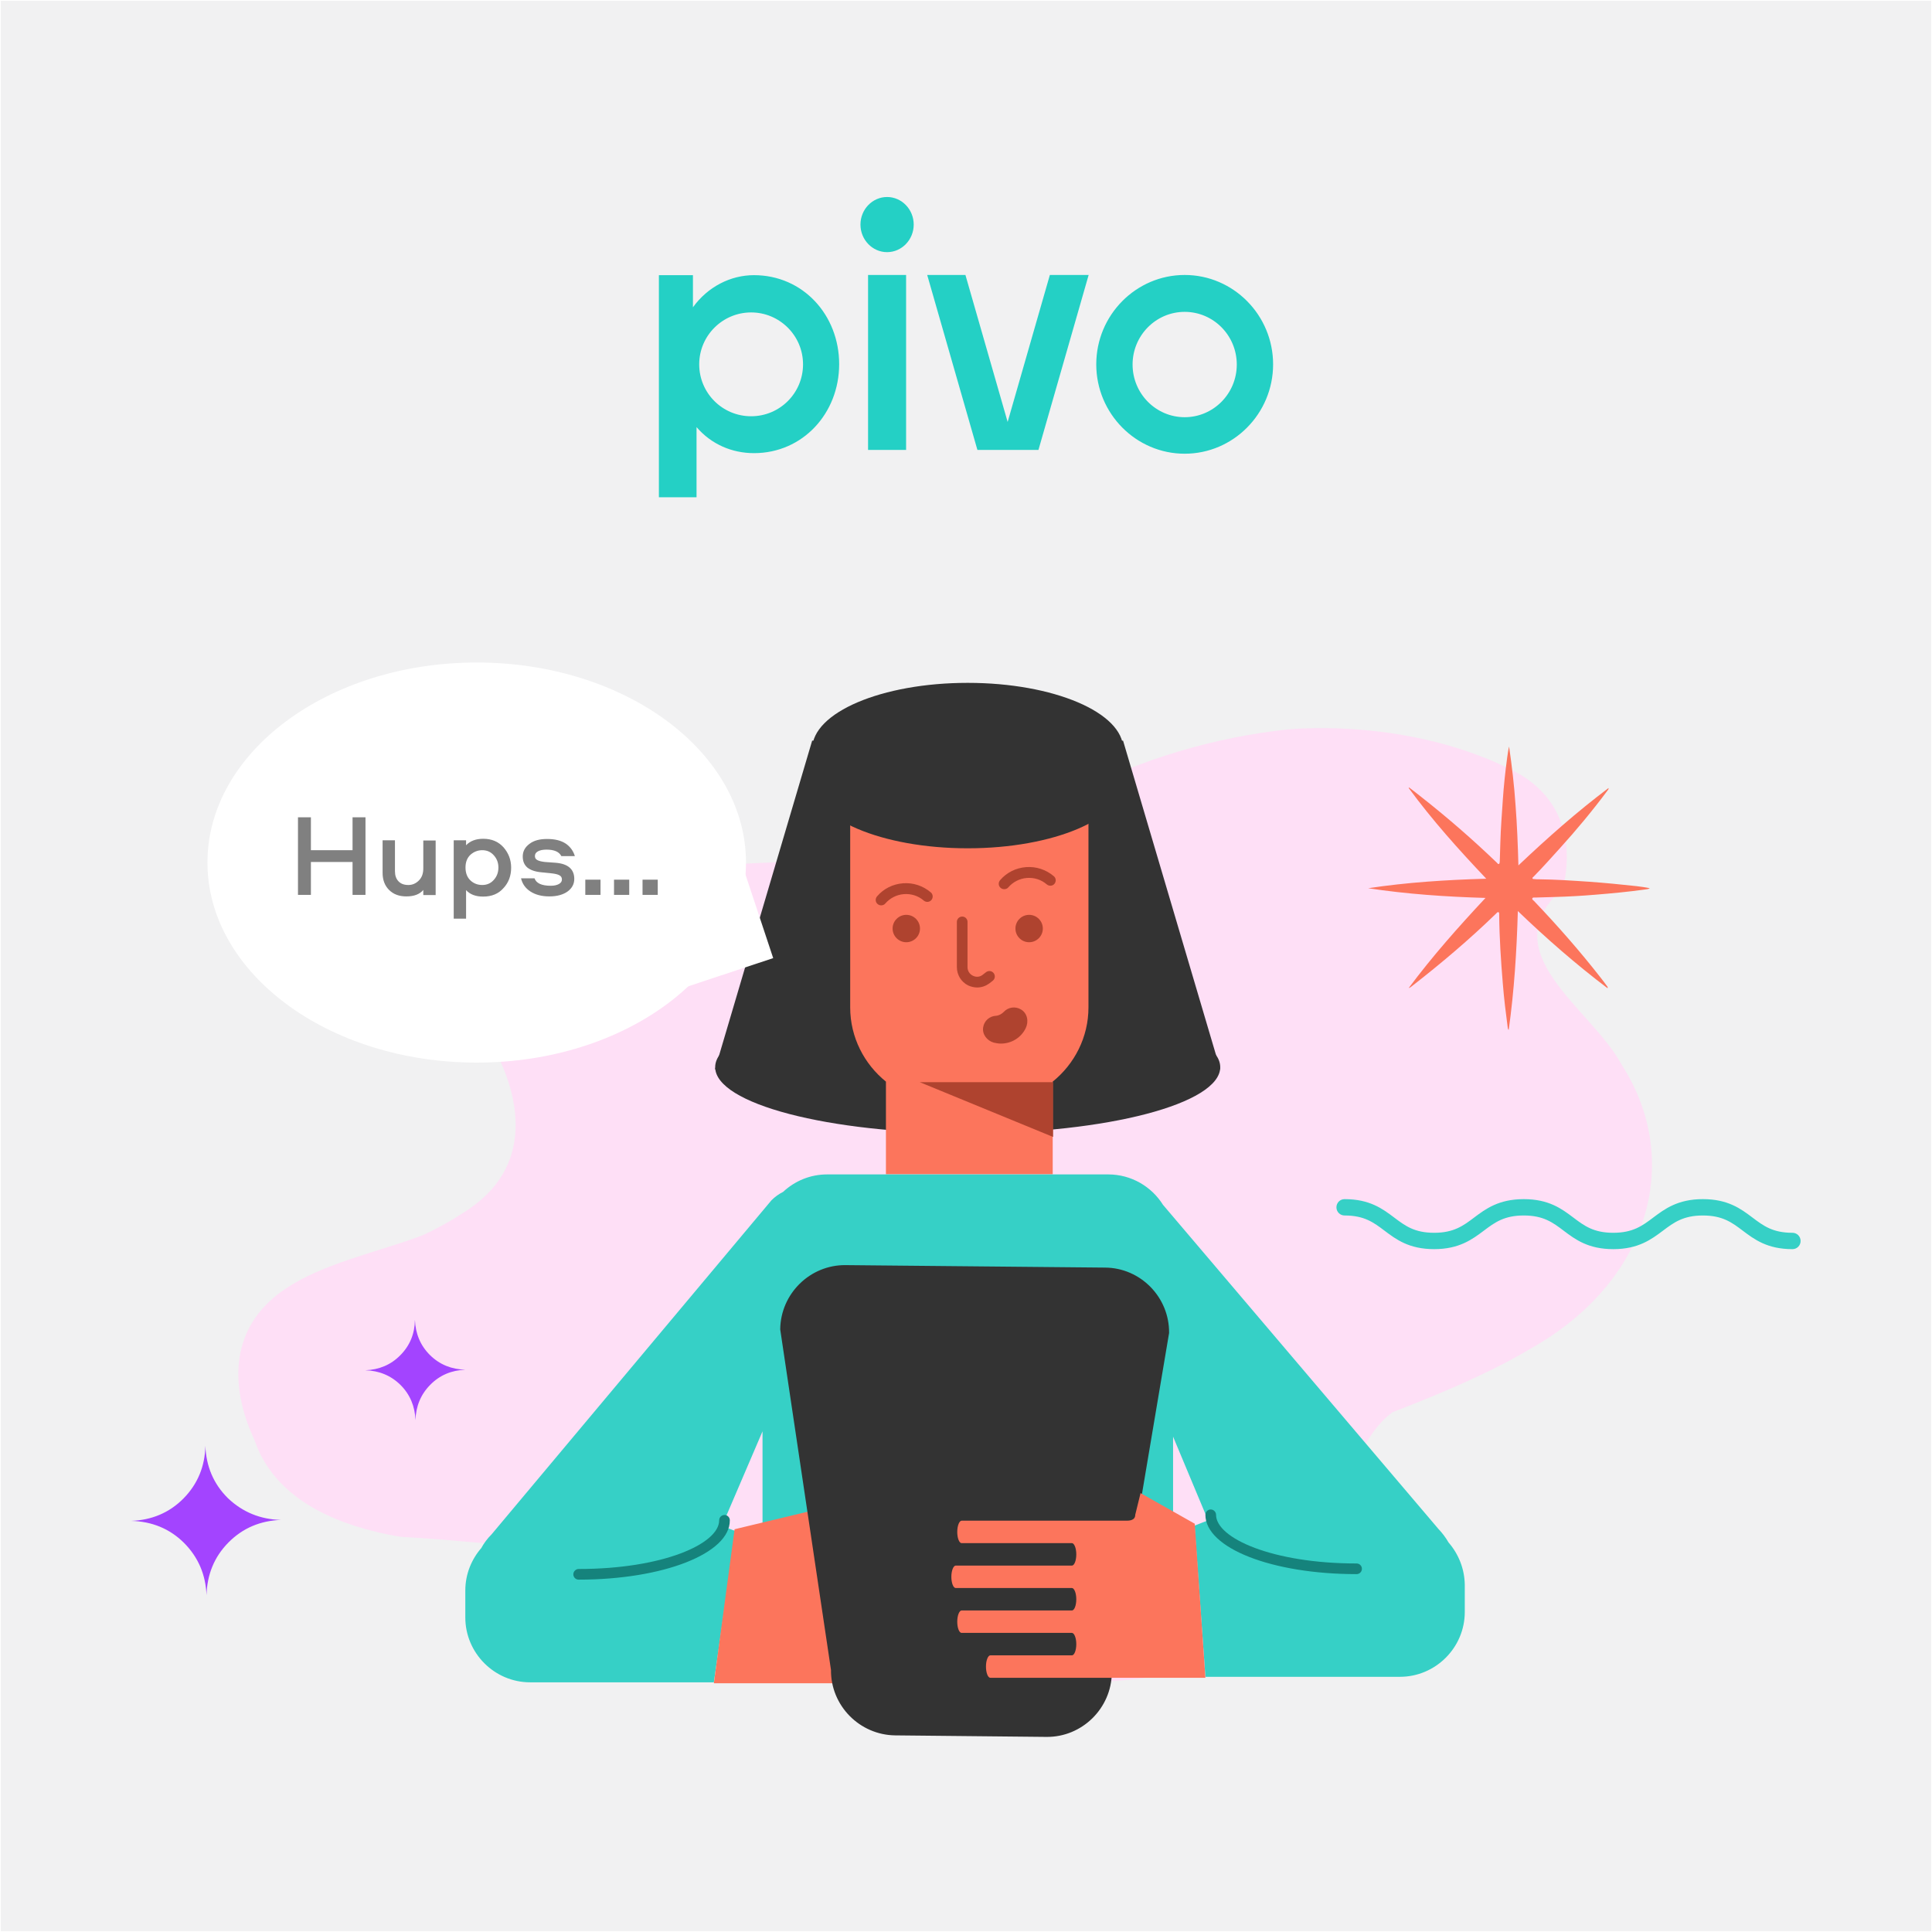 <?xml version="1.0" encoding="utf-8"?>
<!-- Generator: Adobe Illustrator 25.0.1, SVG Export Plug-In . SVG Version: 6.00 Build 0)  -->
<svg version="1.1" id="Layer_1" xmlns="http://www.w3.org/2000/svg" xmlns:xlink="http://www.w3.org/1999/xlink" x="0px" y="0px"
	 viewBox="0 0 1016 1016" style="enable-background:new 0 0 1016 1016;" xml:space="preserve">
<style type="text/css">
	.st0{fill-rule:evenodd;clip-rule:evenodd;fill:#F1F1F2;}
	.st1{fill:#FEDFF6;}
	.st2{fill:#333333;}
	.st3{fill:#FC755C;}
	.st4{fill:#36D0C6;}
	.st5{fill:#15837C;}
	.st6{fill:#AF432F;}
	.st7{fill:#A344FF;}
	.st8{fill:#FFFFFF;}
	.st9{fill:#808080;}
	.st10{clip-path:url(#SVGID_2_);enable-background:new    ;}
	.st11{clip-path:url(#SVGID_4_);}
	.st12{clip-path:url(#SVGID_6_);fill:#24D0C5;}
</style>
<polygon id="Fill-1_1_" class="st0" points="0.4,1015.6 1015.6,1015.6 1015.6,0.4 0.4,0.4 "/>
<desc>Created with Sketch.</desc>
<g>
	<g>
		<g>
			<path class="st1" d="M593.4,883.4c29.1-3,57.9-11,85.7-22.9c34.1-21.8,28.6-57,34.8-86c0.5-2.6,1.1-5.3,1.9-8
				c0.8-2.7,1.7-5.3,2.8-7.9c2.2-3.8,4.9-7.6,8.2-11.1c1.7-1.7,3.5-3.4,5.6-4.9c20.8-8,41.2-16.5,59.9-26.3c3.8-2,7.4-4,11.1-6.2
				c61.4-33.9,79.2-92.8,54.8-140.8c-1.6-3.2-3.4-6.3-5.4-9.4c-16.1-29.9-68.5-58.8-31.3-92.4c0.9-2.3,1.5-4.9,1.8-7.6
				c3-21.8-4-44.3-31.2-56.4c-4-1.9-8.1-3.8-12.4-5.4c-26.2-10.3-57-15.5-87.8-15.2c-4.4,0.1-8.8,0.2-13.4,0.6l-0.4,0
				c-39.6,4.1-78.7,16-111.7,33.2c-4.6,2.2-9.2,4.2-13.8,6.1c-3.9,1.1-7.8,2.3-11.6,3.6c-29,13.8-62,21.2-96,24.7
				c-12.6,1.3-25.4,2.1-38.2,2.4c-4.5,0.2-8.9,0.4-13.4,0.6c-7,0.4-13.9,0.9-20.7,1.6c-31.9,3.3-61.3,11-81.5,32.3
				c-2.9,2.4-5.7,4.9-8.5,7.7c-2.8,2.8-5.5,5.7-8.1,9c-6.7,8.4-11.1,15.3-13.7,21.2c-0.9,1.9-1.5,3.8-2,5.5
				c-1.1,2.9-1.7,5.6-1.8,8.3c-0.2,2.7,0.1,5.3,0.7,8c16.1,27.9,24,66.4-13.9,89.9c-3.4,2.2-6.9,4.4-10.6,6.4c-3.7,2-7.4,4-11.3,5.7
				c-3.4,1.3-6.9,2.5-10.5,3.7c-24.7,8.1-50.8,14.6-67.9,29.3c-23.9,20.6-21.2,50.2-9.8,74.5c8.7,25.8,33,40.9,63.7,48.3
				c4.4,1.1,8.9,2,13.5,2.7c6.6,0.4,13.1,0.8,19.6,1.3c4.6,0.4,7.5,0.6,10.5,0.9c39.9,3.3,78.6,6.9,116.1,15.3
				c4.2,0.9,8.3,1.9,12.4,3c7.6,1.6,14.5,3.9,21.2,6.5c3.3,1.3,6.6,2.7,9.8,4.2c34.7,12.6,66.2,32.7,106.7,37.9
				c3.5,0.5,6.9,1.2,10.2,2c4.5,1,9,1.9,13.5,2.7C551.9,885.1,572.7,885.5,593.4,883.4"/>
		</g>
		<g>
			<ellipse class="st2" cx="508.9" cy="561.2" rx="132.8" ry="34.8"/>
		</g>
		<g>
			<polygon class="st2" points="590.6,389.5 427.1,389.5 376,562.3 641.7,562.3 			"/>
		</g>
		<g>
			<path class="st3" d="M556,412.9h-92.5c-9,0-16.4,7.4-16.4,16.4v100.5c0,15.7,7.4,29.8,18.8,39v48.7h87.7v-48.7
				c11.4-9.2,18.8-23.3,18.8-39V429.4C572.4,420.3,565,412.9,556,412.9z"/>
		</g>
		<g>
			<path class="st4" d="M761.8,811.2c-1.5-2.6-3.3-5-5.4-7.2L611.6,633.6c-6-9.6-16.7-16-28.8-16H435c-9,0-17.1,3.5-23.2,9.2
				c-2.2,1.1-4.3,2.6-6.1,4.4L258.5,806.9c-2.2,2.2-4,4.6-5.4,7.2c-5.2,6-8.4,13.8-8.4,22.3v14.2c0,18.7,15.3,34.1,34.1,34.1h96.6
				l11.4-79.5l-7.1-2.8l21.3-49.7v49.7c0,18.7,15.3,34.1,34.1,34.1h147.7c18.7,0,34.1-15.3,34.1-34.1v-46.9l18.4,44l-7.1,2.8
				l5.7,79.5h102.3c18.7,0,34.1-15.3,34.1-34.1v-14.2C770.2,825,767,817.2,761.8,811.2z"/>
		</g>
		<g>
			<ellipse class="st2" cx="508.9" cy="393.9" rx="81.8" ry="34.8"/>
		</g>
		<g>
			<ellipse class="st2" cx="508.9" cy="411.3" rx="81.8" ry="34.8"/>
		</g>
		<g>
			<path class="st5" d="M304.3,830.7c-1.6,0-2.8-1.3-2.8-2.8s1.3-2.8,2.8-2.8c44.2,0,73.9-13.2,73.9-25.6c0-1.6,1.3-2.8,2.8-2.8
				c1.6,0,2.8,1.3,2.8,2.8C383.9,816.9,348.9,830.7,304.3,830.7z"/>
		</g>
		<g>
			<path class="st5" d="M713.4,827.8c-44.6,0-79.5-13.7-79.5-31.2c0-1.6,1.3-2.8,2.8-2.8s2.8,1.3,2.8,2.8
				c0,12.3,29.7,25.6,73.9,25.6c1.6,0,2.8,1.3,2.8,2.8S715,827.8,713.4,827.8z"/>
		</g>
		<g>
			<polygon class="st6" points="553.8,597.9 553.8,569.1 483.7,569.1 			"/>
		</g>
		<g>
			<path class="st3" d="M386.3,804.2l67-16.1v8.6c0,3.2,2,5.9,4.4,5.9h114.4c2.5,0,4.4,2.6,4.4,5.9l0,0c0,3.2-2,5.9-4.4,5.9H457.8
				c-2.5,0-4.4,2.6-4.4,5.9l0,0c0,3.2,2,5.9,4.4,5.9h120.5c2.5,0,4.4,2.6,4.4,5.9l0,0c0,3.2-2,5.9-4.4,5.9H457.8
				c-2.5,0-4.4,2.6-4.4,5.9l0,0c0,3.2,2,5.9,4.4,5.9h114.4c2.5,0,4.4,2.6,4.4,5.9l0,0c0,3.2-2,5.9-4.4,5.9H457.8
				c-2.5,0-4.4,2.6-4.4,5.9v0c0,3.2,2,5.9,4.4,5.9h107.1c2.5,0,4.4,2.6,4.4,5.9l0,0c0,3.2-2,5.9-4.4,5.9H453.4h-78L386.3,804.2z"/>
		</g>
		<g>
			<path class="st2" d="M581.1,666.6l-136.4-1.3c-18.7-0.2-34.2,15-34.4,33.8L437,878.2c-0.2,18.7,15,34.2,33.8,34.4l79.5,0.8
				c18.7,0.2,34.2-15,34.4-33.8L614.8,701C615,682.2,599.8,666.7,581.1,666.6z"/>
		</g>
		<g>
			<path class="st3" d="M628.3,801.3l-28.5-16.1l-2.8,11.4c0,3.2-3.6,3.1-4.9,3.1h-86.4c-1.2,0-2.3,2.6-2.3,5.9l0,0
				c0,3.2,1,5.9,2.3,5.9h58c1.2,0,2.3,2.6,2.3,5.9l0,0c0,3.2-1,5.9-2.3,5.9h-61.1c-1.2,0-2.3,2.6-2.3,5.9l0,0c0,3.2,1,5.9,2.3,5.9
				h61.1c1.2,0,2.3,2.6,2.3,5.9v0c0,3.2-1,5.9-2.3,5.9h-58c-1.2,0-2.3,2.6-2.3,5.9l0,0c0,3.2,1,5.9,2.3,5.9h58
				c1.2,0,2.3,2.6,2.3,5.9v0c0,3.2-1,5.9-2.3,5.9h-42.9c-1.2,0-2.3,2.6-2.3,5.9l0,0c0,3.2,1,5.9,2.3,5.9h45.2h67.9L628.3,801.3z"/>
		</g>
		<g>
			<g>
				<circle class="st6" cx="476.6" cy="488.3" r="7.2"/>
			</g>
			<g>
				<circle class="st6" cx="541.2" cy="488.3" r="7.2"/>
			</g>
			<g>
				<path class="st6" d="M513.9,519.3c-1.6,0-3.3-0.4-4.8-1.1c-3.6-1.8-5.9-5.5-5.9-9.6v-23.8c0-1.6,1.3-2.8,2.8-2.8
					c1.6,0,2.8,1.3,2.8,2.8v23.8c0,1.9,1,3.6,2.8,4.5s3.7,0.7,5.2-0.5l1.8-1.4c1.3-0.9,3-0.7,4,0.6c0.9,1.3,0.7,3-0.6,4l-1.8,1.4
					C518.4,518.5,516.2,519.3,513.9,519.3z"/>
			</g>
			<g>
				<g>
					<path class="st6" d="M526.4,548.8c-1.3,0-2.5-0.2-3.8-0.5c-3.5-1-6.1-4.3-5.6-7.9c0.5-3.6,3.4-6,6.6-6.2
						c1.7-0.1,3.1-0.9,4.3-2.1c2.2-2.4,6-3.1,9.1-1.2c3.3,2,4.1,6.3,2.4,9.8C537,545.7,531.9,548.8,526.4,548.8z"/>
				</g>
			</g>
			<g>
				<path class="st6" d="M463.4,476.1c-0.7,0-1.3-0.2-1.9-0.7c-1.2-1-1.3-2.8-0.3-4c3.5-4.1,8.4-6.5,13.7-6.9
					c5.3-0.4,10.5,1.3,14.6,4.8c1.2,1,1.3,2.8,0.3,4c-1,1.2-2.8,1.3-4,0.3c-2.9-2.5-6.6-3.7-10.5-3.4c-3.8,0.3-7.3,2.1-9.8,5
					C465,475.8,464.2,476.1,463.4,476.1z"/>
			</g>
			<g>
				<path class="st6" d="M528.1,467.6c-0.7,0-1.3-0.2-1.9-0.7c-1.2-1-1.3-2.8-0.3-4c3.5-4.1,8.4-6.5,13.7-6.9
					c5.3-0.4,10.5,1.3,14.6,4.8c1.2,1,1.3,2.8,0.3,4c-1,1.2-2.8,1.3-4,0.3c-2.9-2.5-6.6-3.7-10.5-3.4c-3.8,0.3-7.3,2.1-9.8,5
					C529.7,467.3,528.9,467.6,528.1,467.6z"/>
			</g>
		</g>
	</g>
	<g>
		<g id="gtx3ug.tif_14_">
			<g>
				<g>
					<path class="st7" d="M244.7,720.3c-7.2,0.3-13.4,2.8-18.5,8c-5,5.1-7.5,11.3-7.7,18.5c-0.3-7.2-2.8-13.4-7.9-18.5
						c-5.1-5-11.3-7.5-18.5-7.7c7.2-0.3,13.4-2.8,18.4-7.9c5.1-5.1,7.6-11.4,7.7-18.6c0.3,7.2,2.8,13.4,7.9,18.5
						C231.3,717.7,237.5,720.1,244.7,720.3z"/>
				</g>
			</g>
		</g>
		<g id="gtx3ug.tif_13_">
			<g>
				<g>
					<path class="st7" d="M147.7,799.3c-10.7,0.4-20,4.2-27.6,11.9c-7.5,7.6-11.2,16.9-11.5,27.7c-0.4-10.7-4.3-20-11.9-27.6
						c-7.6-7.5-16.9-11.2-27.7-11.5c10.7-0.4,20-4.2,27.5-11.8c7.5-7.6,11.3-17,11.5-27.7c0.4,10.7,4.2,20,11.9,27.6
						C127.7,795.3,137,799,147.7,799.3z"/>
				</g>
			</g>
		</g>
	</g>
	<g>
		<path class="st4" d="M942.6,656.9c-13.2,0-20-5.1-26.1-9.7c-5.7-4.3-10.6-8-21-8c-10.3,0-15.3,3.7-21,8c-6,4.5-12.9,9.7-26.1,9.7
			c-13.2,0-20-5.1-26.1-9.7c-5.7-4.3-10.6-8-21-8c-10.3,0-15.3,3.7-21,8c-6,4.5-12.9,9.7-26.1,9.7c-13.2,0-20-5.1-26.1-9.7
			c-5.7-4.3-10.6-8-21-8c-2.4,0-4.3-1.9-4.3-4.3c0-2.4,1.9-4.3,4.3-4.3c13.2,0,20,5.1,26.1,9.7c5.7,4.3,10.6,8,21,8
			c10.3,0,15.3-3.7,21-8c6-4.5,12.9-9.7,26.1-9.7c13.2,0,20,5.1,26.1,9.7c5.7,4.3,10.6,8,21,8c10.3,0,15.3-3.7,21-8
			c6-4.5,12.9-9.7,26.1-9.7s20,5.1,26.1,9.7c5.7,4.3,10.6,8,21,8c2.4,0,4.3,1.9,4.3,4.3C946.9,655,945,656.9,942.6,656.9z"/>
	</g>
	<g id="tkmeHh.tif_7_">
		<g>
			<g>
				<path class="st3" d="M781.2,472.2c-20.7-0.6-41.3-2-61.7-5.1c20.5-3.1,41-4.4,62.1-5c-14.6-15.4-28.5-30.9-40.8-47.7
					c0.1-0.1,0.2-0.2,0.2-0.3c2.3,1.8,4.6,3.5,6.8,5.3c13.7,10.8,26.8,22.2,39.4,34.3c0.3,0.3,0.6,0.9,1.1,0.6
					c0.4-0.2,0.3-0.8,0.4-1.3c0.1-3.3,0.2-6.6,0.3-9.8c0.2-7.5,0.8-15,1.3-22.5c0.5-7.5,1.3-14.9,2.3-22.3c0.3-1.9,0.5-3.9,1-5.8
					c1.5,10.3,2.7,20.5,3.4,30.9c0.8,10.4,1.2,20.7,1.5,31.6c15.3-14.5,30.8-28.2,47.4-40.7c0.1,0.7-0.3,1-0.6,1.4
					c-7.9,10.6-16.3,20.7-25.2,30.5c-4.5,5-8.9,9.9-13.6,14.7c-0.3,0.3-0.7,0.5-0.6,0.9c0.1,0.5,0.7,0.3,1.1,0.4
					c0.7,0.1,1.5,0.1,2.2,0.1c8.9,0.1,17.8,0.7,26.7,1.3c8.3,0.6,16.5,1.4,24.7,2.3c2.4,0.3,4.7,0.6,7,1.1c-0.9,0.6-1.8,0.5-2.8,0.7
					c-8.6,1.2-17.2,2-25.8,2.7c-7.1,0.6-14.2,1-21.3,1.2c-3.4,0.1-6.8,0.2-10.3,0.3c-0.6,0-1.4-0.2-1.6,0.5
					c-0.2,0.5,0.5,0.9,0.9,1.3c12.3,12.9,24.1,26.3,35.1,40.4c1.2,1.5,2.3,3,3.4,4.5c0.2,0.2,0.3,0.4,0.2,1
					c-16.5-12.5-32-26-47.2-40.6c-0.6,21.1-1.9,41.8-4.8,62.5c-0.4-0.3-0.4-0.7-0.5-1.1c-1-7.7-2-15.5-2.6-23.3
					c-1-12-1.8-24.1-1.9-36.1c0-0.5,0.1-1.2-0.4-1.4c-0.5-0.2-0.9,0.4-1.2,0.7c-14,13.6-28.9,26.2-44.3,38.2c-0.5,0.4-1,0.8-1.7,1
					C753.3,502.8,767,487.4,781.2,472.2z"/>
			</g>
		</g>
	</g>
	<g>
		<g>
			<ellipse class="st8" cx="250.7" cy="453.6" rx="141.6" ry="105.2"/>
		</g>
		<g>
			
				<rect x="346.2" y="460.5" transform="matrix(0.949 -0.315 0.315 0.949 -134.364 142.098)" class="st8" width="53.3" height="53.3"/>
		</g>
		<g>
			<path class="st9" d="M192.2,470.6h-6.8v-17.3h-21.9v17.3h-6.8v-40.8h6.8v17.3h21.9v-17.3h6.8V470.6z"/>
			<path class="st9" d="M213.7,471.4c-3.8,0-6.8-1.1-9.1-3.4c-2.3-2.3-3.4-5.3-3.4-9v-17.1h6.5v16.2c0,2.3,0.6,4,1.8,5.3
				c1.2,1.3,2.9,2,5.2,2c2.2,0,4-0.8,5.6-2.4c1.6-1.6,2.3-3.7,2.3-6.3v-14.7h6.5v28.7h-6.5V468C220.7,470.3,217.7,471.4,213.7,471.4
				z"/>
			<path class="st9" d="M245.1,483.1h-6.5v-41.2h6.5v2.6c2.2-2.3,5.2-3.4,9-3.4c4.5,0,8,1.5,10.7,4.5c2.6,3,4,6.5,4,10.7
				c0,4.2-1.3,7.8-4,10.7c-2.6,3-6.2,4.5-10.7,4.5c-3.9,0-6.9-1.1-9-3.4V483.1z M247.4,449.5c-1.7,1.6-2.6,3.8-2.6,6.7
				c0,2.9,0.9,5.2,2.6,6.8c1.7,1.6,3.8,2.4,6.2,2.4c2.5,0,4.5-0.9,6.1-2.7c1.6-1.8,2.4-3.9,2.4-6.5c0-2.5-0.8-4.6-2.4-6.4
				c-1.6-1.8-3.6-2.7-6.1-2.7C251.3,447.1,249.2,447.9,247.4,449.5z"/>
			<path class="st9" d="M302.3,450.2h-7.1c-1.2-2.3-3.8-3.4-7.8-3.4c-1.9,0-3.4,0.3-4.5,0.9c-1.1,0.6-1.6,1.4-1.6,2.5
				c0,0.9,0.4,1.7,1.3,2.1c0.9,0.5,2.2,0.8,4,1l5.5,0.4c6.6,0.5,9.9,3.4,9.9,8.5c0,2.7-1.2,4.9-3.5,6.6c-2.4,1.7-5.5,2.6-9.6,2.6
				c-4.1,0-7.4-0.9-10-2.6c-2.6-1.7-4.2-4-4.9-6.9h7.1c0.9,2.6,3.8,3.9,8.5,3.9c1.8,0,3.2-0.3,4.3-0.9c1.1-0.6,1.6-1.4,1.6-2.4
				c0-1-0.4-1.7-1.3-2.2c-0.9-0.5-2.2-0.8-3.9-1l-5.8-0.6c-3.2-0.3-5.6-1.2-7.2-2.5c-1.6-1.4-2.4-3.3-2.4-5.8c0-2.7,1.2-4.9,3.5-6.6
				c2.3-1.8,5.4-2.6,9.3-2.6c4.1,0,7.4,0.8,9.9,2.5C299.9,445.3,301.5,447.5,302.3,450.2z"/>
			<path class="st9" d="M307.8,470.6v-8h8v8H307.8z"/>
			<path class="st9" d="M322.9,470.6v-8h8v8H322.9z"/>
			<path class="st9" d="M337.9,470.6v-8h8v8H337.9z"/>
		</g>
	</g>
</g>
<g>
	<defs>
		<path id="SVGID_1_" d="M466.5,103.6c7.7,0,14,6.5,14,14.5s-6.3,14.5-14,14.5c-7.7,0-14-6.5-14-14.5S458.8,103.6,466.5,103.6z
			 M395,164.3c-15,0-27.3,12.2-27.3,27.3s12.2,27.3,27.3,27.3s27.3-12.2,27.3-27.3S410,164.3,395,164.3z M623,164
			c-15.1,0-27.4,12.4-27.4,27.7s12.3,27.7,27.4,27.7s27.4-12.4,27.4-27.7S638.1,164,623,164z M476.5,144.6v92h-20v-92H476.5z
			 M507.7,144.6l22.2,77.3l22.2-77.3h20.4l-26.4,92h-32.1l-26.4-92H507.7z M623,144.6c25.6,0,46.5,21.1,46.5,47
			c0,25.9-20.9,47-46.5,47s-46.5-21.1-46.5-47C576.5,165.7,597.4,144.6,623,144.6z M364.4,144.7v16.9c7.8-10.8,19.8-16.9,32.1-16.9
			c25.8,0,44.8,21,44.8,46.8s-19.1,46.8-44.8,46.8c-11.6,0-22.5-4.7-30.2-13.7v36.9h-19.9V144.7H364.4z"/>
	</defs>
	<clipPath id="SVGID_2_">
		<use xlink:href="#SVGID_1_"  style="overflow:visible;"/>
	</clipPath>
	<g class="st10">
		<g>
			<defs>
				<rect id="SVGID_3_" x="340.5" y="98.6" width="334" height="169"/>
			</defs>
			<clipPath id="SVGID_4_">
				<use xlink:href="#SVGID_3_"  style="overflow:visible;"/>
			</clipPath>
			<g class="st11">
				<defs>
					<rect id="SVGID_5_" x="346.5" y="103.6" width="323" height="158"/>
				</defs>
				<clipPath id="SVGID_6_">
					<use xlink:href="#SVGID_5_"  style="overflow:visible;"/>
				</clipPath>
				<rect x="341.5" y="98.6" class="st12" width="333" height="168"/>
			</g>
		</g>
	</g>
</g>
</svg>
